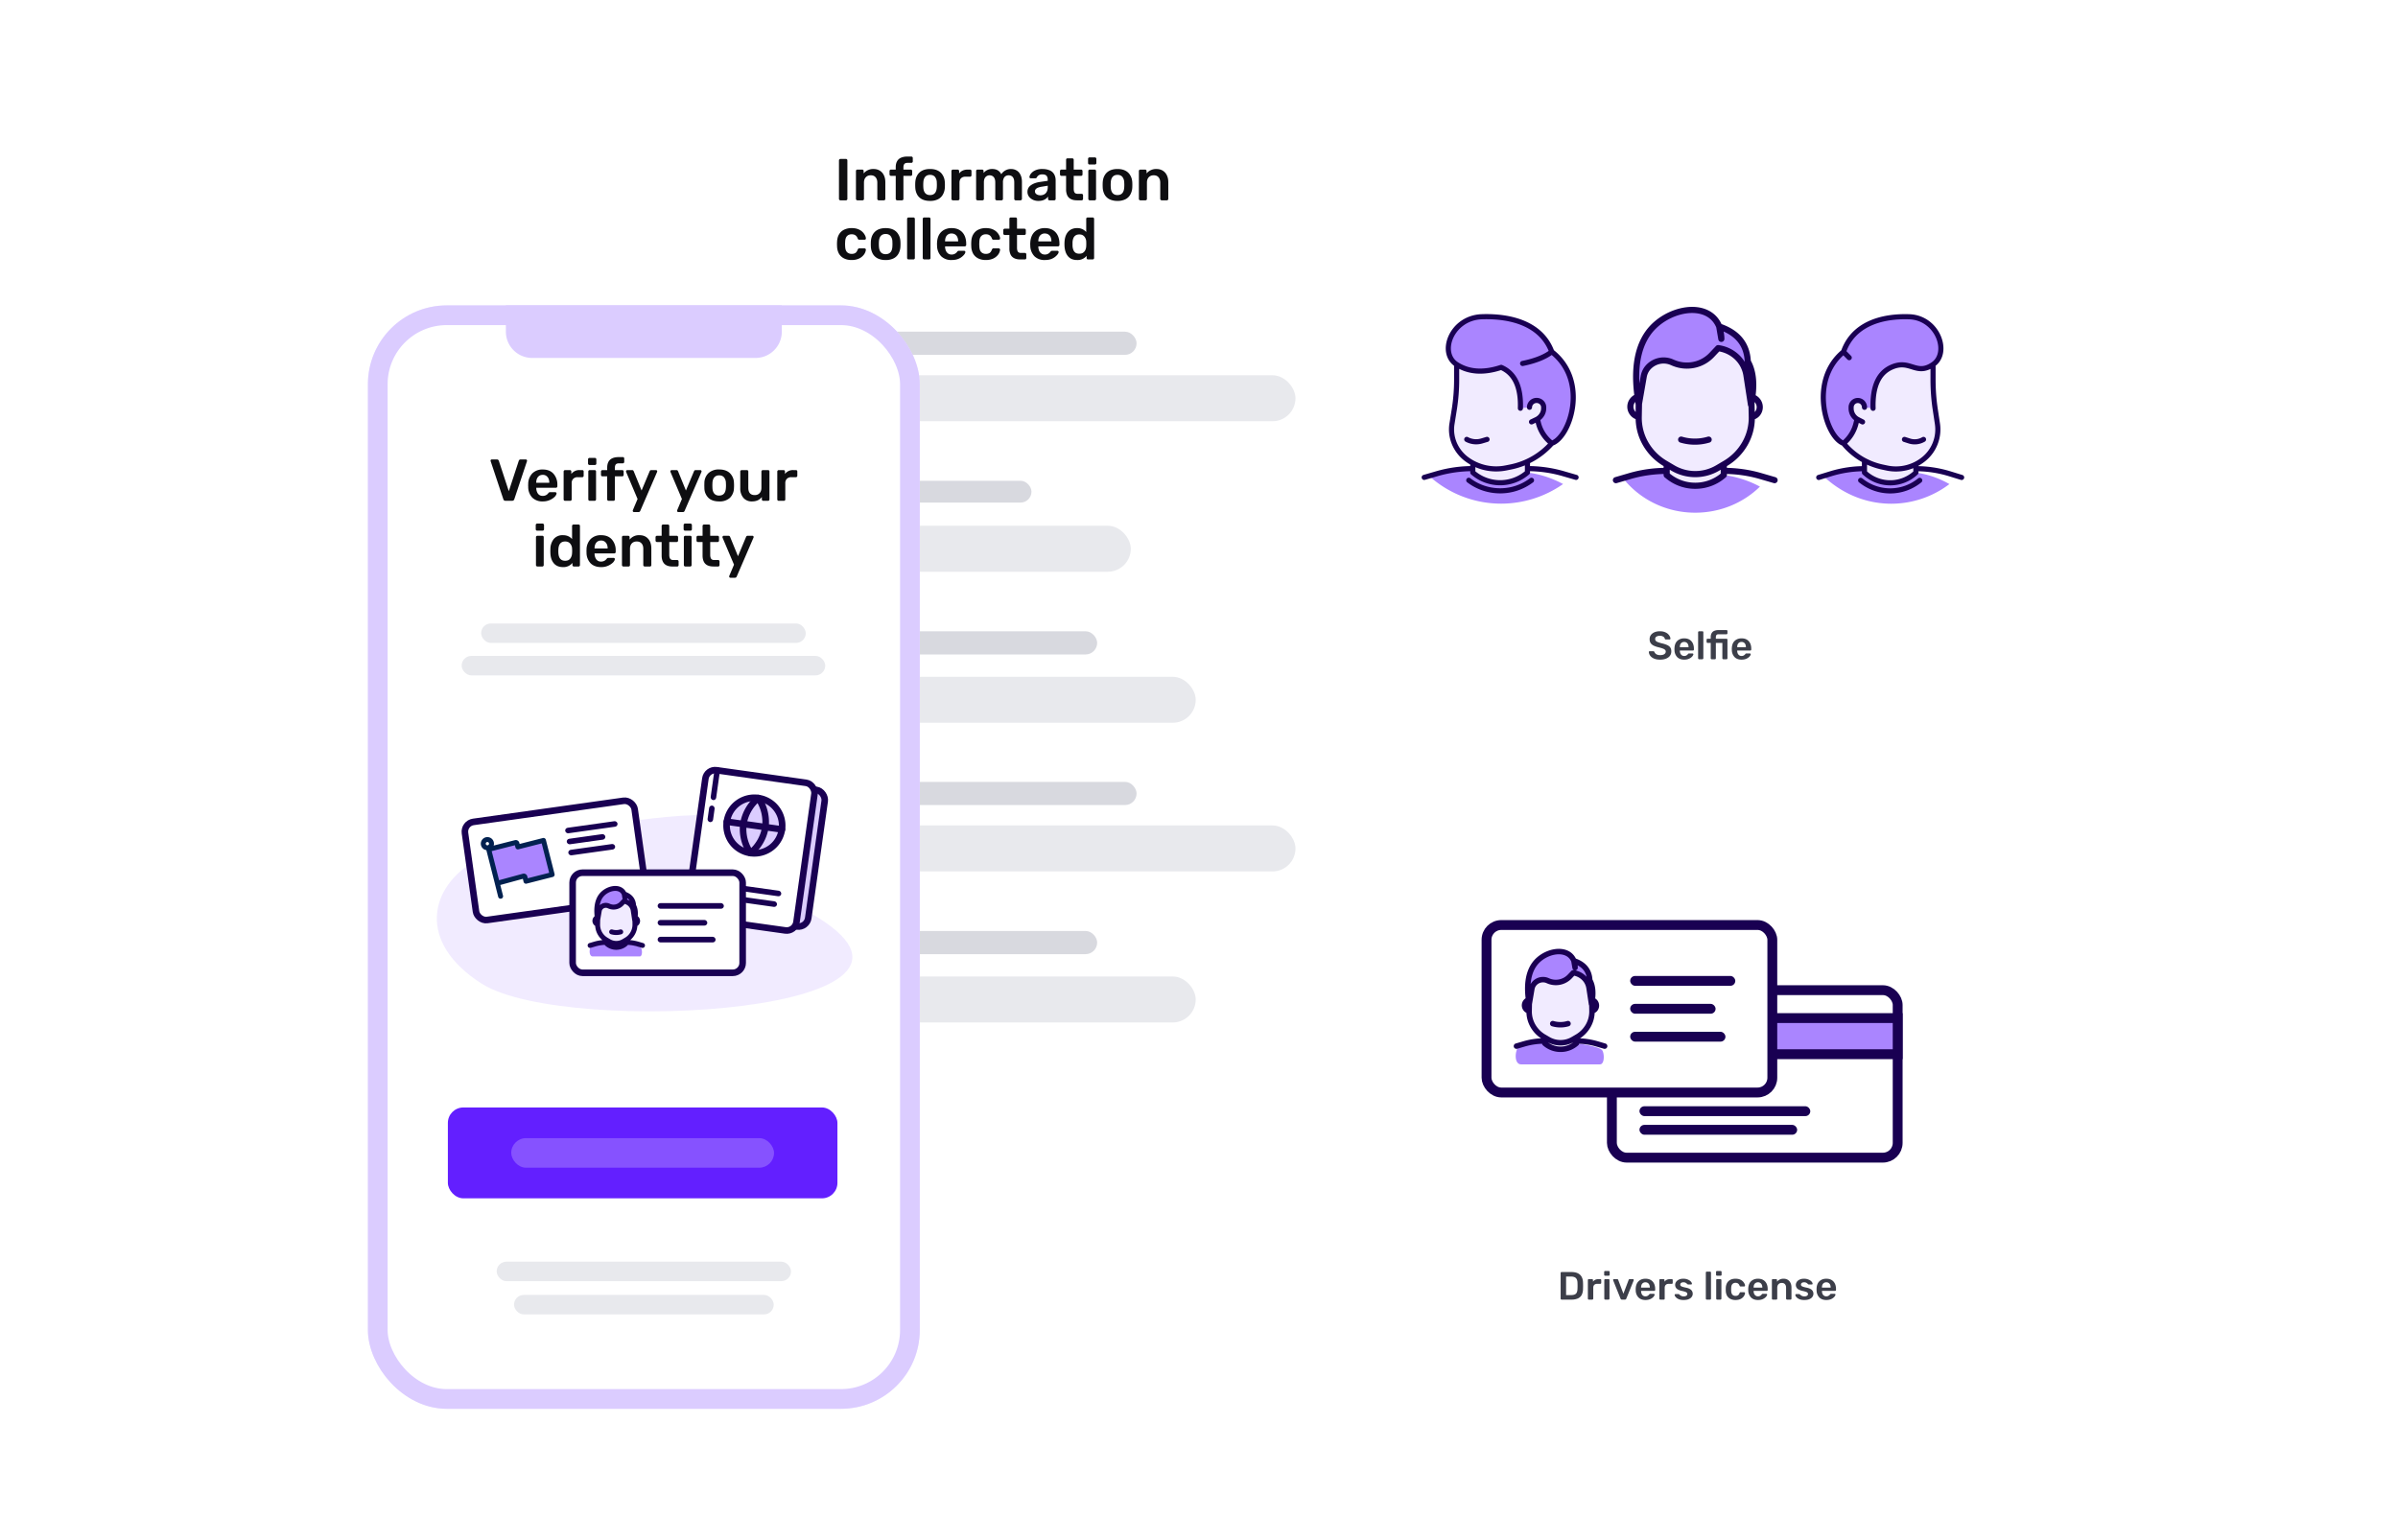 <svg xmlns="http://www.w3.org/2000/svg" width="1460" height="938" fill="none" viewBox="0 0 730 469">
  <rect width="243" height="306" x="238" y="29" fill="#fff" filter="url(#a)" rx="8"/>
  <path fill="#0E0E11" d="M255.84 61a.42.42 0 0 1-.31-.13.42.42 0 0 1-.13-.3V48.83c0-.12.05-.22.13-.3a.42.42 0 0 1 .3-.13h1.7c.13 0 .23.04.3.13.09.08.13.18.13.3v11.74c0 .12-.04.22-.13.3a.38.38 0 0 1-.3.13h-1.7Zm5.16 0a.42.42 0 0 1-.3-.13.42.42 0 0 1-.13-.3v-8.5a.42.42 0 0 1 .43-.43h1.48c.12 0 .22.04.3.13.09.08.13.18.13.3v.74a3.76 3.76 0 0 1 3-1.35c.73 0 1.37.17 1.91.5.54.33.95.79 1.24 1.39.3.6.45 1.32.45 2.16v5.06a.42.42 0 0 1-.43.43h-1.58a.42.42 0 0 1-.3-.13.42.42 0 0 1-.13-.3v-4.95c0-.7-.18-1.24-.53-1.64-.33-.4-.83-.6-1.47-.6-.63 0-1.13.2-1.5.6-.37.4-.56.94-.56 1.64v4.95a.42.42 0 0 1-.43.43H261Zm12.12 0a.42.42 0 0 1-.31-.13.42.42 0 0 1-.13-.3v-7.02h-1.45a.42.42 0 0 1-.31-.13.44.44 0 0 1-.13-.32v-1.03c0-.12.05-.22.13-.3a.42.42 0 0 1 .3-.13h1.46v-.74c0-.72.14-1.31.4-1.78a2.5 2.5 0 0 1 1.17-1.08 4.66 4.66 0 0 1 1.96-.36h1.23c.13 0 .23.04.3.13.09.08.13.18.13.3v1.03a.4.4 0 0 1-.13.32.38.38 0 0 1-.3.13h-1.16c-.48 0-.8.12-.99.36-.18.24-.27.59-.27 1.04v.65h2.24c.13 0 .23.04.3.13.09.08.13.18.13.3v1.03a.4.4 0 0 1-.13.32.38.38 0 0 1-.3.13h-2.24v7.02a.42.42 0 0 1-.43.43h-1.47Zm10 .18c-.95 0-1.76-.17-2.42-.5a3.56 3.56 0 0 1-1.5-1.43 5 5 0 0 1-.57-2.14 14.64 14.64 0 0 1 0-1.58c.05-.83.25-1.54.6-2.14.35-.62.86-1.09 1.5-1.43.66-.33 1.46-.5 2.4-.5s1.73.17 2.38.5c.66.34 1.16.81 1.5 1.43.37.6.57 1.31.62 2.14a14.64 14.64 0 0 1 0 1.58 4.85 4.85 0 0 1-.6 2.14 3.43 3.43 0 0 1-1.49 1.43 5.2 5.2 0 0 1-2.41.5Zm0-1.78c.64 0 1.14-.2 1.49-.6.34-.4.53-1 .57-1.78a10.99 10.99 0 0 0 0-1.4 2.8 2.8 0 0 0-.57-1.77c-.35-.4-.85-.6-1.48-.6-.64 0-1.13.2-1.48.6-.34.4-.54.99-.57 1.77a10.99 10.99 0 0 0 0 1.4c.03.78.23 1.38.57 1.78.35.4.84.6 1.48.6Zm6.95 1.6a.42.42 0 0 1-.3-.13.42.42 0 0 1-.13-.3v-8.48a.4.4 0 0 1 .13-.32.42.42 0 0 1 .3-.13h1.46c.12 0 .22.04.3.13.1.08.15.19.15.32v.74c.28-.39.63-.68 1.06-.88.45-.2.96-.31 1.53-.31h.74c.13 0 .24.04.3.13.1.08.13.18.13.3v1.3a.4.4 0 0 1-.12.3.38.38 0 0 1-.3.13h-1.41c-.58 0-1.03.16-1.35.49-.31.3-.47.75-.47 1.33v4.95c0 .12-.04.22-.13.3a.44.44 0 0 1-.32.13h-1.57Zm7.5 0a.42.42 0 0 1-.3-.13.42.42 0 0 1-.12-.3v-8.5a.42.42 0 0 1 .43-.43h1.4c.12 0 .22.04.3.13.1.08.14.18.14.3v.61a3.24 3.24 0 0 1 2.54-1.22c1.36-.02 2.31.51 2.85 1.6a3.47 3.47 0 0 1 2.93-1.6c.63 0 1.2.14 1.7.43.52.29.92.73 1.2 1.32.3.57.46 1.3.46 2.2v5.16c0 .12-.05.22-.13.3a.42.42 0 0 1-.3.13h-1.48a.42.42 0 0 1-.3-.13.42.42 0 0 1-.13-.3v-5.02c0-.54-.08-.97-.24-1.28a1.41 1.41 0 0 0-.63-.69 1.85 1.85 0 0 0-1.68 0 1.5 1.5 0 0 0-.64.69 2.7 2.7 0 0 0-.25 1.28v5.02c0 .12-.04.22-.13.3a.42.42 0 0 1-.3.13h-1.48a.42.42 0 0 1-.3-.13.42.42 0 0 1-.13-.3v-5.02c0-.54-.09-.97-.25-1.28a1.5 1.5 0 0 0-.65-.69 1.9 1.9 0 0 0-.85-.2 1.67 1.67 0 0 0-1.46.89c-.16.31-.25.74-.25 1.28v5.02a.42.42 0 0 1-.43.43h-1.51Zm18.54.18a3.9 3.9 0 0 1-1.7-.36c-.5-.25-.9-.58-1.2-.99a2.43 2.43 0 0 1-.43-1.4c0-.84.34-1.51 1.02-2 .69-.5 1.58-.84 2.69-1.01l2.46-.36v-.38c0-.5-.13-.9-.38-1.17-.25-.27-.68-.41-1.3-.41-.42 0-.78.09-1.06.27-.26.17-.46.4-.59.68a.46.46 0 0 1-.41.24h-1.42c-.14 0-.24-.04-.31-.11a.44.44 0 0 1-.1-.29 2 2 0 0 1 .24-.7c.16-.28.39-.54.69-.8.3-.26.71-.48 1.2-.66a5.2 5.2 0 0 1 1.79-.27c.75 0 1.39.1 1.9.29a2.83 2.83 0 0 1 1.94 1.84c.15.41.22.86.22 1.33v5.65a.42.42 0 0 1-.43.43h-1.46a.44.44 0 0 1-.32-.13.45.45 0 0 1-.1-.3v-.7a3.12 3.12 0 0 1-1.61 1.13c-.37.12-.82.18-1.33.18Zm.6-1.71c.43 0 .8-.09 1.14-.27.35-.18.62-.46.81-.83.2-.38.3-.86.3-1.44v-.38l-1.8.3c-.7.1-1.23.27-1.58.51-.34.24-.52.54-.52.89 0 .26.08.49.24.68.16.18.38.32.63.41.25.09.51.13.79.13Zm11.1 1.53c-.72 0-1.32-.13-1.81-.38-.5-.25-.86-.62-1.1-1.11a4.34 4.34 0 0 1-.36-1.88v-4.08h-1.42a.42.42 0 0 1-.31-.13.44.44 0 0 1-.13-.32v-1.03c0-.12.05-.22.13-.3a.42.42 0 0 1 .3-.13h1.43v-2.99c0-.12.03-.22.1-.3.09-.09.2-.13.33-.13h1.46c.12 0 .22.04.3.13.09.08.13.18.13.3v2.99h2.25c.12 0 .22.04.3.13.09.08.13.18.13.3v1.03c0 .13-.04.24-.12.32a.42.42 0 0 1-.31.13h-2.25v3.9c0 .5.08.88.25 1.16.18.27.49.41.92.41h1.24c.12 0 .22.04.3.13.1.08.13.18.13.3v1.12a.42.42 0 0 1-.43.43h-1.46Zm3.92 0a.42.42 0 0 1-.3-.13.42.42 0 0 1-.13-.3v-8.5c0-.12.04-.22.13-.3a.42.42 0 0 1 .3-.13h1.5c.13 0 .23.04.3.13.09.08.13.18.13.3v8.5c0 .12-.04.22-.13.3a.38.38 0 0 1-.3.13h-1.5Zm-.07-10.9a.42.42 0 0 1-.3-.13.42.42 0 0 1-.13-.31v-1.3c0-.12.04-.22.13-.3a.42.42 0 0 1 .3-.13h1.64a.4.4 0 0 1 .32.13c.09.08.13.18.13.3v1.3c0 .12-.04.22-.13.3a.44.44 0 0 1-.32.13h-1.64Zm8.53 11.08a5.4 5.4 0 0 1-2.43-.5 3.56 3.56 0 0 1-1.5-1.43 5 5 0 0 1-.57-2.14 14.64 14.64 0 0 1 0-1.58c.05-.83.24-1.54.6-2.14.35-.62.85-1.09 1.5-1.43.66-.33 1.46-.5 2.4-.5.93 0 1.73.17 2.37.5.66.34 1.17.81 1.51 1.43.37.6.57 1.31.62 2.14a14.64 14.64 0 0 1 0 1.58 4.85 4.85 0 0 1-.6 2.14 3.43 3.43 0 0 1-1.5 1.43 5.2 5.2 0 0 1-2.4.5Zm0-1.78c.63 0 1.13-.2 1.47-.6.35-.4.54-1 .58-1.78a10.99 10.99 0 0 0 0-1.4 2.8 2.8 0 0 0-.58-1.77c-.35-.4-.84-.6-1.47-.6-.64 0-1.13.2-1.48.6-.35.4-.54.99-.57 1.77a10.99 10.99 0 0 0 0 1.4c.03.78.22 1.38.57 1.78.35.4.84.6 1.48.6Zm6.94 1.6a.42.42 0 0 1-.3-.13.42.42 0 0 1-.13-.3v-8.5c0-.12.04-.22.13-.3a.42.42 0 0 1 .3-.13h1.48c.12 0 .22.04.3.13.09.08.13.18.13.3v.74a3.76 3.76 0 0 1 3-1.35c.74 0 1.37.17 1.91.5.54.33.96.79 1.25 1.39.3.6.45 1.32.45 2.16v5.06c0 .12-.05.22-.13.3a.42.42 0 0 1-.3.13h-1.59a.42.42 0 0 1-.3-.13.42.42 0 0 1-.13-.3v-4.95c0-.7-.18-1.24-.52-1.64-.34-.4-.83-.6-1.48-.6-.62 0-1.12.2-1.5.6-.37.4-.55.94-.55 1.64v4.95c0 .12-.04.22-.13.3a.42.42 0 0 1-.3.13h-1.59Zm-87.9 18.18c-.86 0-1.62-.16-2.28-.49a3.68 3.68 0 0 1-1.53-1.4 4.84 4.84 0 0 1-.6-2.25 10.99 10.99 0 0 1 0-1.44c.04-.88.24-1.62.6-2.23.37-.63.88-1.1 1.53-1.42a5.13 5.13 0 0 1 2.29-.49c.77 0 1.42.1 1.96.32a3.84 3.84 0 0 1 2.1 1.84c.19.35.28.67.3.95a.36.36 0 0 1-.13.33.45.45 0 0 1-.3.1h-1.6a.44.44 0 0 1-.28-.08 1.05 1.05 0 0 1-.18-.27 1.96 1.96 0 0 0-.72-1.01c-.29-.2-.66-.3-1.12-.3-.6 0-1.08.18-1.44.57-.34.37-.53.96-.55 1.78-.03.46-.03.88 0 1.26.02.83.2 1.43.55 1.8.36.37.84.56 1.44.56.47 0 .85-.1 1.14-.29.29-.2.52-.55.7-1.03.06-.12.12-.2.18-.27a.44.44 0 0 1 .29-.09h1.58c.12 0 .22.05.3.13.1.07.15.17.13.3a3.03 3.03 0 0 1-.67 1.57 3.97 3.97 0 0 1-2.04 1.33c-.47.15-1.02.22-1.64.22Zm10.38 0a5.4 5.4 0 0 1-2.43-.5 3.56 3.56 0 0 1-1.5-1.43 5 5 0 0 1-.57-2.14 14.64 14.64 0 0 1 0-1.58c.05-.83.25-1.54.6-2.14a3.7 3.7 0 0 1 1.5-1.43c.67-.33 1.47-.5 2.4-.5.94 0 1.73.17 2.38.5.66.34 1.16.81 1.5 1.43.37.6.57 1.31.62 2.14a14.64 14.64 0 0 1 0 1.58 4.85 4.85 0 0 1-.6 2.14 3.43 3.43 0 0 1-1.49 1.43 5.2 5.2 0 0 1-2.4.5Zm0-1.78c.64 0 1.13-.2 1.48-.6.35-.4.54-1 .57-1.78a10.99 10.99 0 0 0 0-1.4 2.8 2.8 0 0 0-.57-1.77c-.35-.4-.84-.6-1.48-.6-.63 0-1.13.2-1.48.6-.34.4-.53.99-.57 1.77a10.99 10.99 0 0 0 0 1.4c.04.78.23 1.38.57 1.78.35.4.85.6 1.48.6Zm6.96 1.6a.42.42 0 0 1-.3-.13.42.42 0 0 1-.13-.3V66.65c0-.12.04-.22.13-.3a.42.42 0 0 1 .3-.13h1.5c.12 0 .22.04.3.13.09.08.13.18.13.3v11.92c0 .12-.04.22-.13.3a.42.42 0 0 1-.3.13h-1.5Zm4.77 0a.42.42 0 0 1-.3-.13.42.42 0 0 1-.14-.3V66.65c0-.12.05-.22.13-.3a.42.42 0 0 1 .3-.13h1.5c.12 0 .22.04.3.13.1.08.13.18.13.3v11.92a.42.42 0 0 1-.43.43h-1.5Zm8.34.18a4.32 4.32 0 0 1-3.17-1.15 4.69 4.69 0 0 1-1.25-3.28 4.66 4.66 0 0 1 0-.9c.04-.91.25-1.69.6-2.34.38-.66.89-1.16 1.54-1.51a4.63 4.63 0 0 1 2.28-.54c.97 0 1.8.2 2.45.61.66.4 1.16.96 1.5 1.68.33.7.5 1.53.5 2.46v.38c0 .12-.04.22-.13.3a.44.44 0 0 1-.32.13h-5.98v.15c.01.42.1.8.24 1.17.15.34.38.63.66.84.3.22.66.33 1.06.33.34 0 .62-.05.85-.15a2.24 2.24 0 0 0 .87-.68c.1-.15.19-.23.25-.25a.7.7 0 0 1 .3-.06h1.55a.4.4 0 0 1 .29.11.3.3 0 0 1 .1.27c0 .2-.1.43-.3.7a4.4 4.4 0 0 1-2.1 1.48c-.52.17-1.12.25-1.79.25Zm-1.98-5.67h3.98v-.05c0-.47-.08-.88-.23-1.23a1.8 1.8 0 0 0-.69-.83c-.3-.2-.66-.3-1.08-.3a1.8 1.8 0 0 0-1.76 1.13 3.1 3.1 0 0 0-.22 1.23v.05Zm12.39 5.67c-.86 0-1.63-.16-2.29-.49a3.68 3.68 0 0 1-1.53-1.4 4.84 4.84 0 0 1-.59-2.25 10.99 10.99 0 0 1 0-1.44c.04-.88.23-1.62.6-2.23.37-.63.88-1.1 1.52-1.42a5.13 5.13 0 0 1 2.29-.49c.77 0 1.42.1 1.96.32a3.84 3.84 0 0 1 2.1 1.84c.19.35.28.67.3.95a.36.36 0 0 1-.13.33.45.45 0 0 1-.3.1h-1.59a.44.44 0 0 1-.29-.08 1.05 1.05 0 0 1-.18-.27 1.96 1.96 0 0 0-.72-1.01c-.29-.2-.66-.3-1.11-.3-.6 0-1.08.18-1.44.57-.35.37-.54.96-.56 1.78-.03.46-.03.88 0 1.26.02.83.2 1.43.56 1.8.36.37.84.56 1.44.56.46 0 .84-.1 1.13-.29.29-.2.52-.55.7-1.03.06-.12.12-.2.18-.27a.44.44 0 0 1 .29-.09h1.58c.12 0 .23.05.31.13.1.07.14.17.13.3a3.03 3.03 0 0 1-.67 1.57 3.97 3.97 0 0 1-2.05 1.33c-.47.15-1.02.22-1.64.22Zm10.46-.18c-.72 0-1.32-.13-1.81-.38-.5-.25-.86-.62-1.1-1.11a4.34 4.34 0 0 1-.36-1.88v-4.08h-1.42a.42.42 0 0 1-.31-.13.44.44 0 0 1-.13-.32v-1.03c0-.12.04-.22.13-.3a.42.42 0 0 1 .3-.13h1.43v-2.99c0-.12.03-.22.1-.3.09-.09.2-.13.33-.13h1.46c.12 0 .22.04.3.13.09.08.13.18.13.3v2.99h2.25c.12 0 .22.04.3.13.09.08.13.18.13.3v1.03a.4.4 0 0 1-.13.32.42.42 0 0 1-.3.13h-2.25v3.9c0 .5.08.88.25 1.16.18.27.49.41.92.41H312c.12 0 .22.04.3.13.1.08.13.18.13.3v1.12a.42.42 0 0 1-.43.43h-1.46Zm7.52.18a4.32 4.32 0 0 1-3.17-1.15 4.69 4.69 0 0 1-1.26-3.28 4.66 4.66 0 0 1 0-.9c.05-.91.26-1.69.62-2.34.37-.66.88-1.16 1.53-1.51a4.63 4.63 0 0 1 2.28-.54c.97 0 1.79.2 2.45.61.66.4 1.16.96 1.5 1.68.33.7.5 1.53.5 2.46v.38c0 .12-.04.22-.13.3a.44.44 0 0 1-.32.13h-5.98v.15c.01.42.1.8.24 1.17.15.34.37.63.66.84.3.22.66.33 1.06.33.34 0 .62-.05.85-.15a2.24 2.24 0 0 0 .86-.68c.11-.15.2-.23.26-.25a.7.7 0 0 1 .3-.06h1.55a.4.4 0 0 1 .29.11.3.3 0 0 1 .1.27c0 .2-.1.43-.3.7a4.4 4.4 0 0 1-2.1 1.48c-.52.17-1.12.25-1.79.25Zm-1.98-5.67h3.98v-.05c0-.47-.08-.88-.23-1.23a1.8 1.8 0 0 0-.69-.83c-.3-.2-.66-.3-1.08-.3a1.8 1.8 0 0 0-1.76 1.13 3.1 3.1 0 0 0-.22 1.23v.05Zm11.81 5.67a4.2 4.2 0 0 1-1.65-.3 3.22 3.22 0 0 1-1.17-.9 4.16 4.16 0 0 1-.72-1.36 6.5 6.5 0 0 1-.3-1.72 10.5 10.5 0 0 1 0-1.17c.03-.6.12-1.16.28-1.68.17-.51.4-.96.72-1.35.32-.4.72-.7 1.19-.92a4 4 0 0 1 1.65-.32 3.56 3.56 0 0 1 2.77 1.19v-4c0-.12.04-.22.11-.3.09-.09.2-.13.33-.13h1.53c.12 0 .22.04.3.13.09.08.13.18.13.3v11.92c0 .12-.04.22-.13.3a.42.42 0 0 1-.3.13h-1.43a.44.44 0 0 1-.32-.13.45.45 0 0 1-.1-.3v-.67a3.52 3.52 0 0 1-2.89 1.28Zm.67-1.93c.5 0 .9-.11 1.2-.34.3-.23.53-.51.67-.86.14-.36.22-.73.23-1.1a12.35 12.35 0 0 0 0-1.39c0-.36-.1-.7-.25-1.02a2.09 2.09 0 0 0-.68-.83c-.3-.22-.7-.32-1.17-.32-.5 0-.9.11-1.2.34-.3.21-.5.5-.64.86a4.1 4.1 0 0 0-.23 1.19v1.08c.02.43.1.83.23 1.19s.34.65.63.88c.3.22.7.32 1.2.32Z"/>
  <rect width="140" height="14" x="254.37" y="114.27" fill="#E8E9ED" rx="7"/>
  <rect width="92" height="7.06" x="254" y="101" fill="#D8D9DF" rx="3.53"/>
  <rect width="90" height="14" x="254.24" y="160.1" fill="#E8E9ED" rx="7"/>
  <rect width="60" height="6.64" x="254" y="146.4" fill="#D8D9DF" rx="3.32"/>
  <rect width="110" height="14" x="254" y="206.09" fill="#E8E9ED" rx="7"/>
  <rect width="80" height="7.06" x="254" y="192.23" fill="#D8D9DF" rx="3.53"/>
  <rect width="140" height="14" x="254.37" y="251.36" fill="#E8E9ED" rx="7"/>
  <rect width="92" height="7.06" x="254" y="238.09" fill="#D8D9DF" rx="3.53"/>
  <rect width="110" height="14" x="254" y="297.35" fill="#E8E9ED" rx="7"/>
  <rect width="80" height="7.06" x="254" y="283.49" fill="#D8D9DF" rx="3.53"/>
  <rect width="168" height="336" x="112" y="93" fill="#F1EBFF" filter="url(#b)" rx="24"/>
  <rect width="162" height="330" x="115" y="96" fill="#fff" stroke="#DBCCFF" stroke-width="6" rx="21"/>
  <rect width="79.06" height="5.93" x="156.48" y="394.32" fill="#E8E9ED" rx="2.96"/>
  <rect width="89.6" height="5.93" x="151.2" y="384.2" fill="#E8E9ED" rx="2.96"/>
  <path fill="#DBCCFF" d="M154 93h84v8a8 8 0 0 1-8 8h-68a8 8 0 0 1-8-8v-8Z"/>
  <path fill="#F1EBFF" d="M146.75 299.6c25.74 16.28 152.61 8.66 100.14-21.45-6.01-3.45-7.2-10.95-6.38-17.58 3.12-24.95-82.5-5.8-95.32 1.25-14.43 7.94-18.6 25.04 1.56 37.79Z"/>
  <rect width="30.16" height="42" x="221.61" y="236.75" fill="#DBCCFF" stroke="#190052" stroke-width="2" rx="3" transform="rotate(8 221.61 236.75)"/>
  <rect width="33.54" height="45.39" x="215.15" y="234.13" fill="#fff" stroke="#190052" stroke-width="2" rx="3" transform="rotate(8 215.15 234.13)"/>
  <rect width="22" height="1.69" x="216.16" y="268.3" fill="#190052" rx=".85" transform="rotate(8 216.16 268.3)"/>
  <rect width="1.69" height="10.15" x="217.64" y="233.47" fill="#190052" rx=".85" transform="rotate(8 217.64 233.47)"/>
  <rect width="1.69" height="5.08" x="215.99" y="245.2" fill="#190052" rx=".85" transform="rotate(8 216 245.2)"/>
  <rect width="19.46" height="1.69" x="217.38" y="271.89" fill="#190052" rx=".85" transform="rotate(8 217.38 271.89)"/>
  <circle cx="229.65" cy="251.4" r="9.31" fill="#DBCCFF" transform="rotate(8 229.65 251.4)"/>
  <path stroke="#190052" stroke-linecap="round" stroke-linejoin="round" stroke-width="2" d="m221.27 250.22 16.76 2.35m-7.2-9.56a12.95 12.95 0 0 1 2.17 8.86c-.5 3.1-2.1 5.9-4.53 7.9a12.94 12.94 0 0 1-2.17-8.85c.5-3.1 2.11-5.9 4.53-7.9v0Z"/>
  <path stroke="#190052" stroke-linecap="round" stroke-linejoin="round" stroke-width="2" d="M228.47 259.77a8.46 8.46 0 1 0 2.36-16.76 8.46 8.46 0 0 0-2.36 16.76Z"/>
  <rect width="52.16" height="30.16" x="141.13" y="250.7" fill="#fff" stroke="#190052" stroke-width="2" rx="3" transform="rotate(-8 141.13 250.7)"/>
  <rect width="16.08" height="1.69" x="171.95" y="252.19" fill="#190052" rx=".85" transform="rotate(-8 171.95 252.2)"/>
  <rect width="11.85" height="1.69" x="172.42" y="255.54" fill="#190052" rx=".85" transform="rotate(-8 172.42 255.54)"/>
  <rect width="14.39" height="1.69" x="172.89" y="258.9" fill="#190052" rx=".85" transform="rotate(-8 172.9 258.9)"/>
  <path fill="#AA85FF" d="m165.43 255.86 2.56 10.04-8.15 2.07-.36-1.44-8.08 2.06-2.55-10.04 8.39-2.14.36 1.44 7.83-2Z"/>
  <path stroke="#022150" stroke-linecap="round" stroke-linejoin="round" stroke-width="1.5" d="m152.4 272.92-3.63-14.28 8.16-2.07a.36.36 0 0 1 .44.26l.28 1.07 7.8-1.98 2.64 10.4-7.97 2.03-.32-1.3a.36.36 0 0 0-.45-.26l-7.96 2.17 1 3.96Zm-3.72-14.8a1.27 1.27 0 0 0 .93-1.03 1.25 1.25 0 1 0-.93 1.03v0Z"/>
  <rect width="51.76" height="30.48" x="174.32" y="265.75" fill="#fff" stroke="#190052" stroke-width="2" rx="3"/>
  <rect width="20.16" height="1.71" x="200.2" y="275.01" fill="#190052" rx=".85"/>
  <rect width="15.12" height="1.71" x="200.2" y="280.14" fill="#190052" rx=".85"/>
  <rect width="17.64" height="1.71" x="200.2" y="285.27" fill="#190052" rx=".85"/>
  <path fill="#F1EBFF" d="m189.26 275.14.66-.7h.05a3.3 3.3 0 0 1 2.79 2.76l.45 3 .05-.27c.33-1.74.2-3.12-.37-4.13-.08-1.76-1.03-2.95-2.87-3.57-1.12-2.76-5.37-1.86-7.14.65-1.18 1.67-1.5 4.11-.94 7.32l.02-.07.47-2.8a1.95 1.95 0 0 1 1.04-1.4 2.06 2.06 0 0 1 1.78-.07l.16.07a3.43 3.43 0 0 0 3.85-.8Zm.76-2.91c.14.49.22.9.22 1.26l-.22-1.26Zm-8.09 9.22a1.06 1.06 0 0 1-.6-1.7c.15-.19.36-.32.6-.38h.01v2.08Z"/>
  <path fill="#F1EBFF" d="m181.96 280.13-.03 1.32a5.36 5.36 0 0 0 2.67 4.76l.14.08.62.37a4.39 4.39 0 0 0 4.5 0l.62-.37.14-.08a5.36 5.36 0 0 0 2.67-4.75l-.03-1.53-.05.27-.45-3a3.25 3.25 0 0 0-.93-1.82 3.4 3.4 0 0 0-1.86-.94h-.05l-.66.7a3.38 3.38 0 0 1-3.85.79l-.16-.07a2.06 2.06 0 0 0-2.47.65c-.18.25-.3.53-.35.82l-.47 2.8Z"/>
  <path fill="#F1EBFF" d="M184.74 286.44v.94l.1.09a4.28 4.28 0 0 0 5.64-.1v-1.08l-.62.37a4.39 4.39 0 0 1-4.5 0l-.62-.37v.15Z"/>
  <path fill="#AA85FF" d="m194.23 287.5.65.2.06-.09-.17-.08c-1.14-.51-3.03-.57-4.29-.57 1.27 0 2.53.18 3.75.54Zm-13.95.11c-1.07 1.08-1.07 3.64.18 3.64h14.28c.84 0 .82-1.94.42-2.56-.39-.62-3.4-1.14-4.68-1.31a4.27 4.27 0 0 1-5.64.08l-.1-.08v-.42c-1.26 0-3.14.06-4.29.57l-.17.08Zm7.22-11.43c.7-.14 1.32-.5 1.8-1l.65-.7h.06a3.36 3.36 0 0 1 2.78 2.76l.46 3c.37-1.95.26-3.46-.34-4.53-.07-1.76-.99-2.9-2.73-3.42-1.12-2.75-5.5-1.88-7.27.63-1.18 1.67-1.5 4.12-.93 7.32l.49-2.86a1.96 1.96 0 0 1 1.03-1.41 2.06 2.06 0 0 1 1.78-.07l.16.07a3.4 3.4 0 0 0 2.06.21Z"/>
  <path stroke="#190052" stroke-linecap="round" stroke-linejoin="round" stroke-width="1.5" d="M184.74 286.44v.94l.1.09a4.28 4.28 0 0 0 5.64-.1v-1.04m-5.74.63c-1.27 0-2.53.18-3.74.54l-1.36.4m10.84-.94c1.27 0 2.53.18 3.75.54l1.36.4m-2.3-6.45a.96.96 0 0 0 .57-.33 1.06 1.06 0 0 0-.6-1.71h-.01m.04 2.04a5.36 5.36 0 0 1-2.67 4.76l-.76.45a4.39 4.39 0 0 1-4.5 0l-.76-.45a5.36 5.36 0 0 1-2.67-4.75m11.36 0-.04-2.47m-11.27 0-.05 2.46m0 0 .01-2.09h-.01c-.24.07-.45.2-.6.39a1.06 1.06 0 0 0 .6 1.7Zm8.1-9.22c1.83.62 2.78 1.81 2.86 3.57.6 1.07.7 2.53.32 4.4l-.45-3a3.25 3.25 0 0 0-.93-1.82 3.4 3.4 0 0 0-1.86-.94h-.05l-.66.7a3.38 3.38 0 0 1-3.85.79l-.16-.07a2.06 2.06 0 0 0-2.47.65c-.18.25-.3.53-.35.82l-.49 2.87c-.55-3.2-.24-5.65.94-7.32 1.77-2.5 6.03-3.41 7.14-.65Zm0 0c.13.49.2.9.2 1.26l-.2-1.26Zm-3.83 11.54c.9.27 1.86.27 2.76 0"/>
  <rect width="98.82" height="5.93" x="146.47" y="189.85" fill="#E8E9ED" rx="2.96"/>
  <rect width="110.68" height="5.93" x="140.54" y="199.73" fill="#E8E9ED" rx="2.96"/>
  <path fill="#0E0E11" d="M153.9 152.5c-.35 0-.58-.16-.68-.5l-3.85-11.55-.04-.17a.37.37 0 0 1 .38-.37h1.58c.16 0 .28.04.36.12.1.07.16.16.2.27l3.04 9.27 3.04-9.27c.03-.1.09-.18.18-.27.1-.08.22-.12.38-.12h1.58c.1 0 .19.03.26.1.08.08.12.17.12.27l-.03.17-3.85 11.55c-.11.34-.34.5-.69.5h-1.98Zm11.32.19a4.36 4.36 0 0 1-3.18-1.16 4.67 4.67 0 0 1-1.24-3.27l-.02-.45.02-.45a4.66 4.66 0 0 1 1.26-3.22 4.32 4.32 0 0 1 3.16-1.17c1.42 0 2.51.43 3.28 1.3a4.96 4.96 0 0 1 1.17 3.45v.38c0 .12-.04.22-.13.3a.44.44 0 0 1-.32.13h-5.97v.14c.02.66.2 1.22.53 1.68.35.44.83.66 1.43.66.7 0 1.28-.27 1.7-.83.12-.13.2-.21.26-.25a.7.7 0 0 1 .3-.05h1.55c.11 0 .2.03.27.1.09.07.13.14.13.24 0 .29-.17.63-.52 1.03a5.18 5.18 0 0 1-3.68 1.44Zm2-5.67v-.06c0-.7-.18-1.28-.54-1.7a1.77 1.77 0 0 0-1.46-.66c-.62 0-1.1.22-1.45.65-.35.43-.53 1-.53 1.71v.06h3.98Zm4.8 5.49a.42.42 0 0 1-.31-.13.42.42 0 0 1-.13-.3v-8.48a.4.4 0 0 1 .13-.31.4.4 0 0 1 .3-.14h1.46c.13 0 .24.04.33.12.08.09.12.2.12.33v.73a2.98 2.98 0 0 1 2.59-1.18h.74c.13 0 .24.04.3.12.1.07.13.18.13.3v1.3c0 .12-.04.23-.12.31a.38.38 0 0 1-.3.13h-1.41a1.8 1.8 0 0 0-1.33.48 1.8 1.8 0 0 0-.49 1.33v4.95a.4.4 0 0 1-.13.31.44.44 0 0 1-.32.13h-1.57Zm7.43-10.91a.42.42 0 0 1-.3-.13.42.42 0 0 1-.14-.3v-1.3c0-.12.05-.22.13-.3a.42.42 0 0 1 .3-.13h1.65a.4.4 0 0 1 .3.12c.1.09.15.19.15.31v1.3a.44.44 0 0 1-.45.43h-1.64Zm.07 10.9a.42.42 0 0 1-.3-.12.42.42 0 0 1-.13-.3v-8.5a.42.42 0 0 1 .43-.43h1.5c.13 0 .23.04.3.12a.4.4 0 0 1 .13.3v8.5c0 .12-.05.23-.13.31a.38.38 0 0 1-.3.13h-1.5Zm5.75 0a.42.42 0 0 1-.3-.12.42.42 0 0 1-.13-.3v-7.03h-1.46a.42.42 0 0 1-.3-.12.48.48 0 0 1-.13-.33v-1.02c0-.12.04-.22.13-.3a.42.42 0 0 1 .3-.13h1.46v-.74c0-2.15 1.18-3.22 3.53-3.22h1.22c.14 0 .24.04.31.12a.4.4 0 0 1 .13.3v1.03c0 .14-.05.24-.13.33a.42.42 0 0 1-.3.12h-1.16c-.47 0-.8.12-.99.35-.18.22-.27.58-.27 1.06v.65h2.23c.14 0 .24.04.31.12a.4.4 0 0 1 .13.3v1.03c0 .14-.05.24-.13.33a.42.42 0 0 1-.3.12h-2.24v7.02c0 .12-.04.23-.12.31a.42.42 0 0 1-.31.13h-1.48Zm7.7 3.43a.35.35 0 0 1-.24-.11.35.35 0 0 1-.11-.25c0-.11.02-.2.07-.3l1.4-3.32-3.45-8.16a.68.68 0 0 1-.07-.25c0-.1.05-.2.12-.27a.34.34 0 0 1 .27-.12h1.46c.23 0 .4.11.49.34l2.4 5.88 2.46-5.88c.1-.23.25-.34.48-.34h1.44c.1 0 .18.03.25.1.09.08.13.16.13.26 0 .08-.02.18-.07.28l-5.1 11.8c-.1.22-.27.34-.5.34h-1.42Zm13.5 0a.35.35 0 0 1-.24-.11.35.35 0 0 1-.11-.25c0-.11.02-.2.07-.3l1.4-3.32-3.45-8.16a.68.68 0 0 1-.07-.25c0-.1.05-.2.12-.27a.34.34 0 0 1 .27-.12h1.46c.23 0 .4.11.49.34l2.4 5.88 2.46-5.88c.1-.23.25-.34.48-.34h1.44c.1 0 .18.03.25.1.09.08.13.16.13.26 0 .08-.02.18-.07.28l-5.1 11.8c-.1.22-.27.34-.5.34h-1.42Zm12.46-3.24c-1.4 0-2.5-.36-3.26-1.08a4.23 4.23 0 0 1-1.24-3l-.02-.78.02-.8a4.17 4.17 0 0 1 1.26-2.97 4.55 4.55 0 0 1 3.24-1.1c1.38 0 2.46.37 3.24 1.1a4.2 4.2 0 0 1 1.26 2.97 11.37 11.37 0 0 1 0 1.59 4.23 4.23 0 0 1-1.24 2.99 4.58 4.58 0 0 1-3.26 1.08Zm0-1.79c.63 0 1.13-.2 1.47-.59.35-.4.54-1 .58-1.78a8.67 8.67 0 0 0 0-1.4 2.8 2.8 0 0 0-.57-1.77c-.35-.4-.84-.61-1.48-.61s-1.13.2-1.48.61c-.34.4-.54.98-.57 1.76l-.02.7.02.7c.03.79.22 1.38.57 1.79.35.4.84.6 1.48.6Zm9.98 1.79a3.3 3.3 0 0 1-2.6-1.08 4.37 4.37 0 0 1-.96-2.97v-5.06c0-.12.04-.22.13-.3a.42.42 0 0 1 .3-.13h1.59c.13 0 .23.04.3.12.09.07.13.18.13.3v4.96c0 1.49.65 2.23 1.96 2.23.63 0 1.12-.2 1.48-.6.37-.39.55-.94.55-1.63v-4.95c0-.12.05-.22.13-.3a.42.42 0 0 1 .3-.13h1.6a.4.4 0 0 1 .3.12.4.4 0 0 1 .12.3v8.5c0 .12-.04.23-.12.31a.38.38 0 0 1-.3.13h-1.47a.42.42 0 0 1-.3-.13.42.42 0 0 1-.13-.3v-.74c-.67.9-1.67 1.35-3 1.35Zm8.14-.18a.42.42 0 0 1-.3-.13.42.42 0 0 1-.13-.3v-8.48a.4.4 0 0 1 .13-.31.4.4 0 0 1 .3-.14h1.46c.13 0 .24.04.33.12.08.09.12.2.12.33v.73a2.98 2.98 0 0 1 2.59-1.18h.74c.13 0 .24.04.3.12.1.07.13.18.13.3v1.3c0 .12-.04.23-.12.31a.38.38 0 0 1-.3.13h-1.41a1.8 1.8 0 0 0-1.33.48 1.8 1.8 0 0 0-.5 1.33v4.95c0 .12-.03.23-.12.31a.44.44 0 0 1-.32.13h-1.57Zm-73.53 9.09a.42.42 0 0 1-.3-.13.42.42 0 0 1-.13-.3v-1.3c0-.12.04-.22.13-.3a.42.42 0 0 1 .3-.13h1.64a.4.4 0 0 1 .3.12c.1.09.15.19.15.31v1.3c0 .12-.04.22-.13.3a.44.44 0 0 1-.32.13h-1.64Zm.07 10.9a.42.42 0 0 1-.3-.12.42.42 0 0 1-.13-.3v-8.5c0-.12.04-.22.13-.3a.42.42 0 0 1 .3-.13h1.5c.13 0 .23.04.3.12.09.07.13.18.13.3v8.5a.4.4 0 0 1-.13.31.38.38 0 0 1-.3.13h-1.5Zm7.8.19c-1.22 0-2.15-.4-2.8-1.17-.65-.78-1-1.82-1.04-3.12l-.02-.6.02-.57a4.94 4.94 0 0 1 1.02-3.08 3.46 3.46 0 0 1 2.81-1.18c1.17 0 2.09.4 2.77 1.18v-4a.4.4 0 0 1 .13-.3.42.42 0 0 1 .3-.12h1.54c.13 0 .23.04.3.12.09.07.13.18.13.3v11.92a.4.4 0 0 1-.13.31.38.38 0 0 1-.3.13h-1.43a.42.42 0 0 1-.3-.13.42.42 0 0 1-.13-.3v-.67a3.48 3.48 0 0 1-2.88 1.28Zm.66-1.93c.7 0 1.21-.22 1.55-.67.33-.44.52-.99.55-1.63a9.54 9.54 0 0 0 0-1.39 2.43 2.43 0 0 0-.57-1.53c-.35-.43-.86-.65-1.53-.65-1.3 0-1.99.8-2.07 2.4l-.02.54.02.54c.08 1.6.77 2.39 2.07 2.39Zm10.93 1.93c-1.33 0-2.4-.39-3.19-1.16a4.67 4.67 0 0 1-1.24-3.27l-.02-.45.02-.45a4.66 4.66 0 0 1 1.26-3.22 4.32 4.32 0 0 1 3.17-1.17c1.42 0 2.5.43 3.28 1.3a4.96 4.96 0 0 1 1.17 3.45v.38a.44.44 0 0 1-.45.43H181v.14c.02.66.2 1.22.54 1.68.35.44.82.66 1.42.66.7 0 1.28-.27 1.71-.83.1-.13.2-.21.25-.25a.7.7 0 0 1 .3-.05h1.56c.1 0 .2.03.27.1.08.07.12.14.12.24 0 .29-.17.63-.52 1.03a5.1 5.1 0 0 1-3.67 1.44Zm2-5.67v-.06c0-.7-.18-1.28-.54-1.7a1.77 1.77 0 0 0-1.46-.66c-.63 0-1.11.22-1.46.65-.35.43-.52 1-.52 1.71v.06h3.98Zm4.79 5.49a.42.42 0 0 1-.3-.13.42.42 0 0 1-.13-.3v-8.5a.42.42 0 0 1 .43-.43h1.47a.42.42 0 0 1 .43.43v.74a3.6 3.6 0 0 1 3.01-1.35c1.1 0 1.98.36 2.63 1.1.65.71.97 1.7.97 2.95v5.05c0 .12-.04.23-.12.31a.38.38 0 0 1-.31.13h-1.59a.42.42 0 0 1-.3-.13.42.42 0 0 1-.13-.3v-4.96c0-.7-.17-1.25-.52-1.63-.34-.4-.83-.6-1.47-.6s-1.15.2-1.52.6c-.36.4-.54.94-.54 1.63v4.95c0 .12-.04.23-.12.31a.38.38 0 0 1-.3.13h-1.6Zm14.92 0c-1.09 0-1.91-.29-2.46-.85-.54-.58-.81-1.42-.81-2.52v-4.09h-1.43a.42.42 0 0 1-.3-.12.48.48 0 0 1-.13-.33v-1.02c0-.12.04-.22.13-.3a.42.42 0 0 1 .3-.13h1.43v-3a.4.4 0 0 1 .12-.3.42.42 0 0 1 .3-.12h1.47c.13 0 .23.04.3.12.09.07.13.18.13.3v3h2.25c.13 0 .23.04.3.12.09.07.13.18.13.3v1.03c0 .14-.04.24-.13.33a.42.42 0 0 1-.3.12h-2.25v3.91c0 .52.09.9.27 1.17.18.26.48.4.9.4h1.24a.42.42 0 0 1 .43.43v1.11c0 .12-.04.23-.12.31a.38.38 0 0 1-.31.13h-1.46Zm3.85-10.91a.42.42 0 0 1-.3-.13.42.42 0 0 1-.13-.3v-1.3a.42.42 0 0 1 .43-.43h1.64a.4.4 0 0 1 .3.12c.1.09.15.19.15.31v1.3c0 .12-.04.22-.13.3a.44.44 0 0 1-.32.13h-1.64Zm.07 10.9a.42.42 0 0 1-.3-.12.42.42 0 0 1-.13-.3v-8.5c0-.12.04-.22.13-.3a.42.42 0 0 1 .3-.13h1.5c.13 0 .23.04.3.12.09.07.13.18.13.3v8.5a.4.4 0 0 1-.13.31.38.38 0 0 1-.3.13h-1.5Zm8.54 0c-1.09 0-1.9-.28-2.46-.84-.54-.58-.81-1.42-.81-2.52v-4.09h-1.42a.42.42 0 0 1-.3-.12.48.48 0 0 1-.13-.33v-1.02a.42.42 0 0 1 .43-.43h1.42v-3c0-.12.04-.23.13-.3a.42.42 0 0 1 .3-.12h1.46c.13 0 .23.04.3.12.09.07.13.18.13.3v3h2.25c.13 0 .24.04.3.12.1.07.13.18.13.3v1.03c0 .14-.04.24-.12.33a.42.42 0 0 1-.3.12h-2.26v3.91c0 .52.1.9.27 1.17.18.26.48.4.9.4h1.24a.42.42 0 0 1 .43.43v1.11c0 .12-.04.23-.12.31a.38.38 0 0 1-.3.13h-1.47Zm5.18 3.43a.35.35 0 0 1-.25-.11.35.35 0 0 1-.1-.25c0-.11.02-.2.07-.3l1.4-3.32-3.46-8.16a.68.68 0 0 1-.07-.25c.01-.1.06-.2.13-.27a.34.34 0 0 1 .27-.12h1.46c.22 0 .39.11.48.34l2.4 5.88 2.46-5.88c.1-.23.26-.34.49-.34h1.44c.1 0 .18.03.25.1.08.08.13.16.13.26 0 .08-.03.18-.08.28l-5.09 11.8a.54.54 0 0 1-.5.34h-1.43Z"/>
  <rect width="118.59" height="27.67" x="136.34" y="337.24" fill="#631FFF" rx="4.71"/>
  <rect width="80" height="9" x="155.63" y="346.58" fill="#8652FF" rx="4.5"/>
  <rect width="200" height="173" x="417" y="45" fill="#fff" filter="url(#b)" rx="8"/>
  <rect width="200" height="173" x="417" y="45" fill="#fff" rx="8"/>
  <path fill="#3C3E49" d="M505.37 200.87c-.74 0-1.37-.11-1.87-.33-.5-.22-.88-.51-1.14-.86a2 2 0 0 1-.41-1.13.24.24 0 0 1 .25-.25h1.07c.1 0 .18.02.23.07.05.04.1.1.14.16a1.39 1.39 0 0 0 .83.81c.24.1.54.15.9.15.58 0 1-.1 1.28-.3a.9.9 0 0 0 .44-.77.7.7 0 0 0-.23-.55 1.99 1.99 0 0 0-.71-.39c-.31-.12-.73-.24-1.25-.37-.6-.14-1.1-.32-1.51-.52-.4-.2-.7-.46-.91-.78-.2-.3-.3-.7-.3-1.18 0-.47.12-.88.37-1.24.26-.36.62-.64 1.08-.85a4.1 4.1 0 0 1 1.68-.31c.52 0 .98.07 1.38.21.4.14.73.32 1 .55.26.23.46.47.6.74.14.25.22.5.22.75 0 .07-.02.13-.07.18-.04.05-.1.07-.18.07h-1.11a.43.43 0 0 1-.2-.04.35.35 0 0 1-.15-.18 1 1 0 0 0-.47-.64 1.8 1.8 0 0 0-1.02-.26 2 2 0 0 0-1.04.24.8.8 0 0 0-.4.74c0 .22.06.41.2.56.13.15.34.28.63.39.3.11.68.23 1.16.36a8.4 8.4 0 0 1 1.67.53c.43.2.75.45.95.76.2.3.3.7.3 1.17 0 .53-.15.98-.43 1.35-.28.37-.68.66-1.2.86-.5.2-1.1.3-1.78.3Zm7.33 0c-.9 0-1.6-.26-2.12-.77a3.12 3.12 0 0 1-.83-2.19 3.1 3.1 0 0 1 0-.6c.03-.6.16-1.12.4-1.56.25-.44.6-.77 1.02-1 .44-.24.94-.36 1.53-.36.64 0 1.19.13 1.63.4.44.27.77.64 1 1.12.22.47.33 1.02.33 1.64v.26a.3.3 0 0 1-.08.2.3.3 0 0 1-.22.08h-3.98v.1c0 .28.06.54.15.78.1.23.26.42.45.56.2.15.43.22.7.22.23 0 .42-.03.57-.1a1.5 1.5 0 0 0 .58-.45c.07-.1.12-.15.16-.17a.47.47 0 0 1 .2-.04h1.04a.3.3 0 0 1 .2.08c.05.04.07.1.06.18 0 .12-.07.28-.2.46-.12.19-.3.37-.53.54a3.1 3.1 0 0 1-.88.45c-.34.11-.74.17-1.18.17Zm-1.32-3.78h2.65v-.04c0-.31-.05-.58-.16-.82a1.2 1.2 0 0 0-.45-.55 1.3 1.3 0 0 0-.72-.2c-.28 0-.52.07-.72.2-.2.13-.36.31-.46.55-.1.24-.14.5-.14.82v.04Zm5.86 3.66a.28.28 0 0 1-.2-.09.28.28 0 0 1-.1-.2v-7.95c0-.08.03-.14.1-.2a.28.28 0 0 1 .2-.08h1a.28.28 0 0 1 .29.29v7.94a.3.3 0 0 1-.1.2.28.28 0 0 1-.2.09h-1Zm3.83 0a.28.28 0 0 1-.2-.09.28.28 0 0 1-.09-.2v-4.68h-.97a.28.28 0 0 1-.2-.09.3.3 0 0 1-.09-.21v-.69c0-.08.03-.14.09-.2a.28.28 0 0 1 .2-.08h.97v-.5c0-.48.09-.87.27-1.18.17-.32.43-.56.78-.72a3.1 3.1 0 0 1 1.3-.24h2.45c.09 0 .16.02.2.08.06.06.09.12.09.2v.69a.3.3 0 0 1-.08.21.25.25 0 0 1-.2.09h-2.4c-.33 0-.55.08-.67.24-.12.16-.18.39-.18.7v.43h3.24c.09 0 .16.02.2.08.06.06.09.12.09.2v5.67c0 .08-.03.15-.08.2a.25.25 0 0 1-.2.09h-.98a.28.28 0 0 1-.2-.09.28.28 0 0 1-.09-.2v-4.68h-1.98v4.68a.28.28 0 0 1-.29.29h-.98Zm9.09.12c-.89 0-1.6-.26-2.11-.77a3.12 3.12 0 0 1-.84-2.19 3.1 3.1 0 0 1 0-.6c.03-.6.16-1.12.4-1.56.25-.44.6-.77 1.02-1 .44-.24.94-.36 1.53-.36.65 0 1.19.13 1.63.4.44.27.77.64 1 1.12.22.47.33 1.02.33 1.64v.26a.3.3 0 0 1-.08.2.3.3 0 0 1-.22.08h-3.98v.1c0 .28.06.54.15.78.1.23.26.42.45.56.2.15.43.22.7.22.23 0 .42-.03.57-.1a1.5 1.5 0 0 0 .58-.45c.07-.1.12-.15.16-.17a.47.47 0 0 1 .2-.04h1.04a.3.3 0 0 1 .2.08c.05.04.07.1.06.18 0 .12-.07.28-.2.46-.12.19-.3.37-.53.54a3.1 3.1 0 0 1-.87.45c-.35.11-.74.17-1.2.17Zm-1.32-3.78h2.65v-.04c0-.31-.05-.58-.16-.82a1.2 1.2 0 0 0-.45-.55 1.3 1.3 0 0 0-.72-.2c-.28 0-.52.07-.72.2-.2.13-.35.31-.46.55-.1.24-.14.5-.14.82v.04Z"/>
  <path fill="#F1EBFF" d="M464.99 140.64v3.27l-.3.25a12.65 12.65 0 0 1-16.34-.25v-2.86c-.7-.38-1.37-.81-2-1.3a11.52 11.52 0 0 1-3.67-4.8c-.76-1.88-1-3.92-.67-5.91l.7-4.37c.47-2.98.71-6 .71-9.02V111c-5.54-3.56-1.54-14.23 7.7-14.53 9.25-.3 18.18 2.37 21.26 10.67 11.4 8.9 5.55 26.1 0 27.87a22.3 22.3 0 0 1-7.4 5.53v.1Z"/>
  <path fill="#AA85FF" d="M475.83 147.4a32.93 32.93 0 0 1-18.84 5.97 32.69 32.69 0 0 1-22.1-8.59l1.04-.45c3.32-1.47 8.78-1.63 12.43-1.63v1.18l.3.25a12.65 12.65 0 0 0 16.34-.25c3.8.5 7.48 1.7 10.83 3.51Zm-10.22-23.38-2.77.3c.2-6.52-1.74-10.68-5.85-12.45-5.34 1.77-9.86 1.48-13.56-.9-5.54-3.55-1.54-14.22 7.7-14.52 9.25-.3 18.18 2.37 21.26 10.67 11.4 8.9 5.55 26.09 0 27.87a11.2 11.2 0 0 1-4.04-6.06l-.27-1.06-.15-.23a3.76 3.76 0 0 0 2-3.32v-.3c0-.55-.23-1.08-.63-1.47a2.2 2.2 0 0 0-3.06 0c-.4.4-.63.92-.63 1.47Z"/>
  <path stroke="#190052" stroke-linecap="round" stroke-linejoin="round" stroke-width="1.56" d="M464.99 140.62v3.26l-.3.25a12.65 12.65 0 0 1-16.34-.25v-2.37m-1.23 4.74.34.25c2.71 1.97 6.03 3 9.42 2.96a15.7 15.7 0 0 0 9.34-3.2m-17.87-3.56c-3.68 0-7.33.51-10.86 1.53l-3.93 1.14M465 142.7c3.68 0 7.33.51 10.86 1.53l3.93 1.14m-11.71-17.5.27 1.06a11.21 11.21 0 0 0 4.04 6.06m0 0c5.55-1.78 11.4-18.97 0-27.87m0 27.87a22.57 22.57 0 0 1-12.4 7.19l-1.49.3a15.1 15.1 0 0 1-12.14-2.75 11.52 11.52 0 0 1-3.67-4.8c-.76-1.88-1-3.92-.67-5.91l.7-4.37c.47-2.99.71-6 .71-9.02v-4.65m28.96-3.86c-3.08-8.3-12.01-10.97-21.26-10.67-9.24.3-13.24 10.97-7.7 14.53m28.96-3.86c-2.01 1.58-4.98 2.77-8.88 3.56m-20.08.3c3.7 2.37 8.22 2.66 13.56.89 4.1 1.77 6.06 5.92 5.85 12.45m-10.16 9.48-1.64.49a5.97 5.97 0 0 1-4.53-.49m19.72-5.33 1.5-.72a3.99 3.99 0 0 0 1.6-1.42c.4-.6.6-1.3.6-2.01v-.3c0-.55-.23-1.08-.63-1.47a2.2 2.2 0 0 0-3.05 0c-.4.4-.64.92-.64 1.47"/>
  <path fill="#F1EBFF" d="m521.07 108.1 1.98-2.1.17.03c2.13.34 4.1 1.31 5.62 2.8a9.64 9.64 0 0 1 2.81 5.43l1.38 8.97.16-.8c.97-5.2.6-9.32-1.13-12.35-.24-5.24-3.14-8.8-8.7-10.65-3.38-8.23-16.27-5.54-21.63 1.95-3.58 4.99-4.53 12.27-2.84 21.85l.04-.23 1.45-8.33c.15-.88.51-1.72 1.06-2.45a6.3 6.3 0 0 1 7.46-1.95l.5.2a10.46 10.46 0 0 0 11.67-2.36Zm2.3-8.67c.43 1.46.64 2.72.64 3.76l-.64-3.76Zm-24.51 27.53a3.3 3.3 0 0 1-1.84-1.13 3.13 3.13 0 0 1 0-3.95 3.3 3.3 0 0 1 1.83-1.14l.04-.02-.03 6.24Z"/>
  <path fill="#F1EBFF" d="m498.93 123-.07 3.96c-.06 2.84.66 5.64 2.08 8.13a16.59 16.59 0 0 0 6 6.06l.43.25 1.88 1.1a13.44 13.44 0 0 0 13.63 0l1.88-1.1.42-.25a16.59 16.59 0 0 0 6.01-6.06 15.78 15.78 0 0 0 2.09-8.13l-.1-4.53-.15.8-1.38-8.97a9.64 9.64 0 0 0-2.81-5.44 10.32 10.32 0 0 0-5.62-2.78l-.17-.03-1.98 2.1a10.27 10.27 0 0 1-5.44 3c-2.1.43-4.28.2-6.24-.63l-.49-.21a6.33 6.33 0 0 0-7.46 1.95c-.55.73-.9 1.57-1.06 2.45l-1.45 8.33Z"/>
  <path fill="#F1EBFF" d="M507.37 141.85v2.79l.32.27a13.04 13.04 0 0 0 8.59 3.01 13.05 13.05 0 0 0 8.48-3.28v-3.24l-1.88 1.1a13.44 13.44 0 0 1-13.63 0l-1.88-1.1v.45Z"/>
  <path fill="#AA85FF" d="m538.09 145.59-1.98-.58a40.52 40.52 0 0 0-11.35-1.62c3.82 0 9.53.17 13 1.72l.51.23-.18.24Zm-2.33 2.59c-5 4.9-11.98 7.94-19.7 7.94-9.1 0-17.17-4.24-22.2-10.78l.51-.23c3.48-1.55 9.18-1.72 13-1.72v1.25l.32.27a13.08 13.08 0 0 0 8.59 3.01 13.04 13.04 0 0 0 8.48-3.28c3.86.51 7.6 1.71 11 3.54Zm-14.59-39.95a10.28 10.28 0 0 1-5.43 3c-2.1.43-4.29.2-6.24-.63l-.5-.2a6.35 6.35 0 0 0-5.38.18 6.05 6.05 0 0 0-2.08 1.76c-.54.73-.9 1.57-1.06 2.46l-1.48 8.55c-1.69-9.57-.75-16.86 2.83-21.85 5.36-7.49 18.63-10.11 22.02-1.87 5.28 1.55 8.04 4.95 8.28 10.19 1.82 3.19 2.15 7.7 1 13.53l-1.37-8.96a9.63 9.63 0 0 0-2.82-5.44 10.32 10.32 0 0 0-5.62-2.8l-.17-.02-1.98 2.1Z"/>
  <path stroke="#190052" stroke-linecap="round" stroke-linejoin="round" stroke-width="1.87" d="M507.37 141.85v2.8l.32.25a13 13 0 0 0 8.59 3.02 13.05 13.05 0 0 0 8.48-3.28v-3.13m-17.39 1.88c-3.84 0-7.66.54-11.34 1.62l-4.11 1.2m32.84-2.82c3.84 0 7.67.54 11.34 1.62l4.12 1.2m-6.94-19.25a2.92 2.92 0 0 0 1.72-1 3.14 3.14 0 0 0 0-3.96 3.36 3.36 0 0 0-1.82-1.14l-.05-.01m.15 6.1c.05 2.85-.67 5.65-2.09 8.14a16.59 16.59 0 0 1-6 6.06l-2.3 1.36a13.44 13.44 0 0 1-13.64 0l-2.3-1.36a16.59 16.59 0 0 1-6.01-6.06 15.78 15.78 0 0 1-2.08-8.13m34.42 0-.15-7.36m-34.13 0-.14 7.36m0 0 .03-6.24-.04.02a3.3 3.3 0 0 0-1.83 1.14 3.13 3.13 0 0 0 0 3.95c.48.6 1.1.95 1.84 1.13Zm24.5-27.53c5.56 1.86 8.46 5.4 8.7 10.65 1.82 3.19 2.14 7.57.97 13.15l-1.38-8.97a9.64 9.64 0 0 0-2.81-5.44 10.32 10.32 0 0 0-5.62-2.78l-.17-.03-1.98 2.1a10.27 10.27 0 0 1-5.44 3c-2.1.43-4.28.2-6.24-.63l-.49-.21a6.33 6.33 0 0 0-7.46 1.95c-.55.73-.9 1.57-1.06 2.45l-1.49 8.56c-1.69-9.58-.74-16.86 2.84-21.85 5.36-7.5 18.25-10.18 21.64-1.95Zm0 0c.44 1.46.65 2.72.65 3.76l-.64-3.76Zm-11.58 34.44c2.72.82 5.64.82 8.37 0"/>
  <path fill="#F1EBFF" fill-rule="evenodd" d="m560.92 107.14 1.74 1.78Z" clip-rule="evenodd"/>
  <path fill="#F1EBFF" d="M560.92 135.01a21.18 21.18 0 0 0 11.68 7.19l1.4.3a13.39 13.39 0 0 0 11.42-2.75 11.47 11.47 0 0 0 3.45-4.8c.72-1.88.93-3.92.63-5.91l-.65-4.37c-.45-2.98-.68-6-.68-9.02V111c5.22-3.55 1.45-14.22-7.25-14.52-8.7-.3-17.1 2.37-20 10.67-10.73 8.9-5.22 26.1 0 27.87Z"/>
  <path fill="#F1EBFF" d="M567.3 140.64v3.27l.28.25a11.38 11.38 0 0 0 15.37-.25v-2.55a13.5 13.5 0 0 1-8.96 1.14l-1.4-.3a20.77 20.77 0 0 1-5.3-1.96v.4Z"/>
  <path fill="#AA85FF" d="M593.44 147.41a29.3 29.3 0 0 1-17.73 5.98 29.3 29.3 0 0 1-13.95-3.56 31.22 31.22 0 0 1-6.85-5.02l.98-.46c3.12-1.47 8.26-1.63 11.7-1.63v1.19l.29.25a11.38 11.38 0 0 0 15.37-.25c3.58.5 7.04 1.69 10.19 3.5Zm2.76-2.32-2.73-.84a34.82 34.82 0 0 0-10.22-1.53c3.44 0 8.58.16 11.7 1.63l1.37.64-.12.1Zm-28.61-21.05a2.1 2.1 0 0 0-.6-1.47 2 2 0 0 0-2.87 0c-.38.4-.59.92-.59 1.47v.3a3.9 3.9 0 0 0 1.88 3.32l-.14.24-.26 1.06a11.27 11.27 0 0 1-3.8 6.05c-5.22-1.78-10.73-18.97 0-27.87 2.9-8.3 11.31-10.96 20-10.67 8.7.3 12.48 10.97 7.26 14.53-5.22 3.56-6.96-1.78-12.76.89-3.87 1.78-5.7 5.93-5.51 12.45l-2.61-.3Z"/>
  <path stroke="#190052" stroke-linecap="round" stroke-linejoin="round" stroke-width="1.56" d="M567.58 140.64v3.27l.29.25a11.38 11.38 0 0 0 15.37-.25v-2.38m-16.82 4.75.32.24a14.2 14.2 0 0 0 17.66-.24m-16.82-3.56c-3.46 0-6.9.52-10.22 1.53l-3.7 1.14m29.58-2.67c3.46 0 6.9.52 10.22 1.53l3.7 1.14M561.2 135a21 21 0 0 0 11.68 7.19l1.4.3a13.39 13.39 0 0 0 11.42-2.75 11.47 11.47 0 0 0 3.45-4.8c.72-1.88.94-3.92.64-5.91l-.66-4.37c-.45-2.98-.67-6-.67-9.02v-4.06M561.2 135a11.27 11.27 0 0 0 3.8-6.05l.26-1.06M561.2 135c-5.22-1.78-10.73-18.97 0-27.87m5.8 21.35-1.4-.72a3.8 3.8 0 0 1-2.08-3.43v-.3c0-.55.22-1.08.6-1.47a2.01 2.01 0 0 1 2.87 0c.38.4.6.92.6 1.47m12.17 9.78 1.53.49a5.28 5.28 0 0 0 4.27-.49m-24.36-26.68c2.9-8.3 11.31-10.96 20.01-10.67 8.7.3 12.47 10.97 7.25 14.53-5.22 3.56-6.96-1.78-12.76.89-3.87 1.78-5.7 5.93-5.5 12.45m-9-17.2 1.74 1.78"/>
  <rect width="200" height="173" x="417" y="238" fill="#fff" filter="url(#b)" rx="8"/>
  <path fill="#3C3E49" d="M475.37 395.75a.28.28 0 0 1-.2-.09.28.28 0 0 1-.08-.2v-7.81a.3.3 0 0 1 .08-.22.28.28 0 0 1 .2-.08h2.93c.81 0 1.47.12 2 .37.52.25.92.61 1.18 1.1.27.49.41 1.09.42 1.79a20.87 20.87 0 0 1 0 1.86 4.15 4.15 0 0 1-.4 1.85c-.26.48-.65.84-1.17 1.08a4.8 4.8 0 0 1-1.97.35h-2.99Zm1.38-1.38h1.55c.45 0 .81-.07 1.1-.2.27-.12.48-.33.6-.6.14-.3.21-.67.22-1.14a19.07 19.07 0 0 0 0-1.78c-.01-.66-.18-1.14-.49-1.46-.31-.3-.8-.46-1.49-.46h-1.49v5.64Zm6.92 1.38a.28.28 0 0 1-.2-.09.28.28 0 0 1-.09-.2v-5.65a.3.3 0 0 1 .08-.22.28.28 0 0 1 .2-.08h.98c.08 0 .15.02.2.08.07.06.1.13.1.22v.49c.18-.26.42-.45.7-.59.3-.14.64-.2 1.03-.2h.49c.09 0 .16.02.2.08.06.06.09.12.09.2v.87c0 .08-.03.15-.09.2a.25.25 0 0 1-.2.09h-.94c-.38 0-.68.1-.9.32-.2.2-.3.5-.3.89v3.3c0 .08-.04.15-.1.2a.3.3 0 0 1-.2.09h-1.05Zm5 0a.28.28 0 0 1-.2-.09.28.28 0 0 1-.09-.2v-5.67c0-.08.03-.14.09-.2a.28.28 0 0 1 .2-.08h1c.09 0 .15.02.2.08.06.06.09.12.09.2v5.67c0 .08-.03.15-.09.2a.25.25 0 0 1-.2.09h-1Zm-.05-7.28a.28.28 0 0 1-.2-.08.28.28 0 0 1-.08-.2v-.87c0-.08.02-.15.08-.2a.28.28 0 0 1 .2-.09h1.1a.3.3 0 0 1 .21.09c.06.05.09.12.09.2v.87c0 .08-.03.14-.09.2a.3.3 0 0 1-.21.08h-1.1Zm5.14 7.28a.45.45 0 0 1-.3-.09 1.1 1.1 0 0 1-.14-.21l-2.24-5.57a.3.3 0 0 1-.02-.11c0-.07.02-.13.07-.18a.26.26 0 0 1 .19-.08h.97c.1 0 .17.02.22.08.05.05.08.1.1.14l1.59 4.22 1.6-4.22c.01-.04.04-.1.1-.14.04-.06.11-.08.2-.08h1c.06 0 .11.02.16.08.06.05.08.1.08.18v.1l-2.26 5.58a.64.64 0 0 1-.15.21c-.06.06-.16.09-.29.09h-.88Zm7.14.12c-.88 0-1.59-.26-2.1-.77a3.12 3.12 0 0 1-.85-2.19 3.1 3.1 0 0 1 0-.6c.03-.6.17-1.12.41-1.56.25-.44.59-.77 1.02-1 .43-.24.94-.36 1.52-.36.65 0 1.2.13 1.64.4.44.27.77.64 1 1.12.22.47.33 1.02.33 1.64v.26c0 .08-.03.14-.09.2a.3.3 0 0 1-.21.08h-3.99v.1c.01.28.06.54.16.78.1.23.25.42.44.56.2.15.44.22.71.22.23 0 .41-.03.57-.1a1.5 1.5 0 0 0 .57-.45c.07-.1.13-.15.17-.17a.47.47 0 0 1 .2-.04h1.04c.08 0 .14.03.19.08.05.04.08.1.07.18 0 .12-.08.28-.2.46-.12.19-.3.37-.53.54a3.1 3.1 0 0 1-.88.45c-.34.11-.74.17-1.19.17Zm-1.32-3.78h2.66v-.04c0-.31-.06-.58-.16-.82a1.2 1.2 0 0 0-.46-.55 1.3 1.3 0 0 0-.72-.2c-.28 0-.52.07-.72.2-.2.13-.35.31-.45.55-.1.24-.15.5-.15.82v.04Zm5.85 3.66a.28.28 0 0 1-.2-.09.28.28 0 0 1-.09-.2v-5.65a.3.3 0 0 1 .09-.22.28.28 0 0 1 .2-.08h.97c.08 0 .15.02.2.08.07.06.1.13.1.22v.49c.19-.26.42-.45.71-.59.3-.14.64-.2 1.02-.2h.5c.08 0 .15.02.2.08a.3.3 0 0 1 .08.2v.87c0 .08-.03.15-.08.2a.25.25 0 0 1-.2.09h-.94c-.39 0-.69.1-.9.32-.21.2-.32.5-.32.89v3.3c0 .08-.02.15-.08.2a.3.3 0 0 1-.22.09h-1.04Zm7.08.12c-.48 0-.9-.06-1.24-.17a2.76 2.76 0 0 1-.82-.42 2 2 0 0 1-.48-.5.99.99 0 0 1-.17-.43c-.01-.08.01-.15.07-.2a.3.3 0 0 1 .2-.08h1.04a1.95 1.95 0 0 0 .84.6c.16.07.36.1.6.1.3 0 .57-.06.78-.18a.6.6 0 0 0 .32-.54c0-.16-.05-.3-.14-.4-.1-.1-.26-.2-.5-.28-.26-.09-.6-.18-1.06-.28a4.5 4.5 0 0 1-1.12-.4 1.5 1.5 0 0 1-.66-.6 1.6 1.6 0 0 1-.22-.83c0-.31.1-.61.28-.89.2-.29.47-.52.84-.7.38-.2.84-.28 1.4-.28a3.42 3.42 0 0 1 1.91.56c.22.16.38.32.5.5.1.15.17.3.17.41a.25.25 0 0 1-.07.22.29.29 0 0 1-.19.07h-.89c-.04 0-.07 0-.1-.02a10.8 10.8 0 0 0-.38-.31 1.3 1.3 0 0 0-.97-.34c-.3 0-.54.07-.7.2a.6.6 0 0 0-.24.5c0 .13.04.25.11.35.08.1.24.2.47.28.23.09.58.18 1.06.28.53.1.96.24 1.27.43a1.6 1.6 0 0 1 .88 1.45c0 .36-.11.68-.33.97-.2.29-.52.52-.94.69-.4.16-.91.24-1.52.24Zm7.06-.12a.28.28 0 0 1-.2-.09.28.28 0 0 1-.08-.2v-7.95c0-.08.02-.14.08-.2a.28.28 0 0 1 .2-.08h1c.08 0 .15.02.2.08.06.06.09.12.09.2v7.95c0 .08-.03.15-.09.2a.28.28 0 0 1-.2.09h-1Zm3.17 0a.28.28 0 0 1-.2-.09.28.28 0 0 1-.09-.2v-5.67a.3.3 0 0 1 .08-.2.28.28 0 0 1 .2-.08h1c.1 0 .16.02.2.08.06.06.1.12.1.2v5.67c0 .08-.04.15-.1.2a.25.25 0 0 1-.2.09h-1Zm-.05-7.28a.28.28 0 0 1-.2-.08.28.28 0 0 1-.09-.2v-.87c0-.08.03-.15.09-.2a.28.28 0 0 1 .2-.09h1.1a.3.3 0 0 1 .2.09c.06.05.1.12.1.2v.87c0 .08-.04.14-.1.2a.3.3 0 0 1-.2.08h-1.1Zm5.62 7.4c-.57 0-1.08-.11-1.52-.33a2.45 2.45 0 0 1-1.02-.93 3.23 3.23 0 0 1-.4-1.5 7.33 7.33 0 0 1 0-.96 3.3 3.3 0 0 1 .4-1.5c.25-.4.59-.72 1.02-.94.44-.22.95-.32 1.52-.32.52 0 .95.07 1.31.21a2.56 2.56 0 0 1 1.4 1.23c.13.23.19.44.2.63 0 .09-.02.16-.09.22a.3.3 0 0 1-.2.07h-1.06a.29.29 0 0 1-.19-.06.7.7 0 0 1-.12-.18 1.3 1.3 0 0 0-.48-.67c-.19-.14-.44-.2-.74-.2-.4 0-.72.12-.96.38-.23.25-.36.64-.37 1.19-.02.3-.02.58 0 .84.01.55.14.95.37 1.2.24.24.56.37.96.37.31 0 .56-.07.75-.2.2-.13.35-.36.47-.68a.7.7 0 0 1 .12-.18.29.29 0 0 1 .2-.06h1.05c.08 0 .15.03.2.09.07.04.1.11.09.2a2.02 2.02 0 0 1-.44 1.04 2.65 2.65 0 0 1-1.37.9c-.32.09-.68.14-1.1.14Zm6.85 0c-.89 0-1.6-.26-2.11-.77a3.12 3.12 0 0 1-.84-2.19 3.1 3.1 0 0 1 0-.6c.03-.6.16-1.12.4-1.56.25-.44.6-.77 1.02-1 .44-.24.94-.36 1.53-.36.65 0 1.19.13 1.63.4.44.27.77.64 1 1.12.22.47.33 1.02.33 1.64v.26a.3.3 0 0 1-.08.2.3.3 0 0 1-.22.08h-3.98v.1c0 .28.06.54.15.78.1.23.26.42.45.56.2.15.43.22.7.22.23 0 .42-.03.57-.1a1.5 1.5 0 0 0 .58-.45c.07-.1.12-.15.16-.17a.47.47 0 0 1 .2-.04h1.04a.3.3 0 0 1 .2.08c.05.04.07.1.06.18 0 .12-.07.28-.2.46-.12.19-.3.37-.53.54a3.1 3.1 0 0 1-.87.45c-.35.11-.74.17-1.2.17Zm-1.32-3.78h2.65v-.04c0-.31-.05-.58-.16-.82a1.2 1.2 0 0 0-.45-.55 1.3 1.3 0 0 0-.72-.2c-.28 0-.52.07-.72.2-.2.13-.35.31-.46.55-.1.24-.14.5-.14.82v.04Zm5.84 3.66a.28.28 0 0 1-.2-.09.28.28 0 0 1-.08-.2v-5.67c0-.08.02-.14.08-.2a.28.28 0 0 1 .2-.08h.99c.08 0 .15.02.2.08.06.06.09.12.09.2v.5a2.5 2.5 0 0 1 2-.9c.49 0 .91.1 1.27.33.36.22.64.53.83.93.2.4.3.88.3 1.44v3.37a.28.28 0 0 1-.29.29h-1.05a.28.28 0 0 1-.2-.09.28.28 0 0 1-.1-.2v-3.3c0-.47-.1-.83-.34-1.1-.22-.26-.55-.39-.98-.39-.42 0-.75.13-1 .4-.25.26-.37.62-.37 1.09v3.3c0 .08-.03.15-.09.2a.28.28 0 0 1-.2.09h-1.06Zm9.57.12c-.48 0-.9-.06-1.24-.17a2.76 2.76 0 0 1-.83-.42 2 2 0 0 1-.48-.5.99.99 0 0 1-.16-.43c-.01-.08.01-.15.07-.2a.3.3 0 0 1 .2-.08h1.03a1.95 1.95 0 0 0 .84.6c.16.07.36.1.6.1.32 0 .58-.06.78-.18a.6.6 0 0 0 .33-.54c0-.16-.05-.3-.15-.4-.08-.1-.25-.2-.5-.28-.25-.09-.6-.18-1.06-.28a4.5 4.5 0 0 1-1.11-.4 1.5 1.5 0 0 1-.66-.6 1.6 1.6 0 0 1-.22-.83c0-.31.1-.61.28-.89.19-.29.47-.52.84-.7.37-.2.84-.28 1.39-.28a3.42 3.42 0 0 1 1.92.56c.22.16.38.32.5.5.1.15.16.3.17.41a.25.25 0 0 1-.07.22.29.29 0 0 1-.2.07h-.88c-.04 0-.08 0-.1-.02a10.8 10.8 0 0 0-.38-.31 1.3 1.3 0 0 0-.97-.34c-.3 0-.54.07-.7.2a.6.6 0 0 0-.24.5c0 .13.04.25.11.35.08.1.24.2.47.28.23.09.58.18 1.05.28.54.1.96.24 1.28.43a1.6 1.6 0 0 1 .88 1.45c0 .36-.12.68-.33.97-.21.29-.52.52-.94.69-.4.16-.91.24-1.52.24Zm6.7 0c-.88 0-1.58-.26-2.1-.77a3.12 3.12 0 0 1-.84-2.19 3.1 3.1 0 0 1 0-.6c.03-.6.16-1.12.4-1.56.25-.44.6-.77 1.02-1 .44-.24.95-.36 1.53-.36.65 0 1.2.13 1.63.4.44.27.77.64 1 1.12.22.47.33 1.02.33 1.64v.26c0 .08-.02.14-.08.2a.3.3 0 0 1-.22.08h-3.98v.1c0 .28.06.54.15.78.1.23.26.42.45.56.2.15.43.22.7.22.23 0 .42-.03.57-.1a1.5 1.5 0 0 0 .58-.45c.07-.1.13-.15.16-.17a.47.47 0 0 1 .2-.04h1.04a.3.3 0 0 1 .2.08c.05.04.07.1.06.18 0 .12-.07.28-.2.46-.12.19-.3.37-.53.54a3.1 3.1 0 0 1-.87.45c-.35.11-.74.17-1.2.17Zm-1.31-3.78h2.65v-.04c0-.31-.05-.58-.15-.82a1.2 1.2 0 0 0-.46-.55 1.3 1.3 0 0 0-.72-.2c-.28 0-.52.07-.72.2-.2.13-.35.31-.46.55-.1.24-.14.5-.14.82v.04Z"/>
  <rect width="87" height="51" x="490.69" y="301.52" fill="#fff" stroke="#190052" stroke-width="3" rx="4.5"/>
  <rect width="52" height="3" x="499.09" y="336.87" fill="#190052" rx="1.5"/>
  <rect width="48" height="3" x="499.09" y="342.54" fill="#190052" rx="1.5"/>
  <path fill="#AA85FF" stroke="#190052" stroke-width="3" d="M490.69 310.02h87v11h-87z"/>
  <rect width="87" height="51" x="452.53" y="281.68" fill="#fff" stroke="#190052" stroke-width="3" rx="4.5"/>
  <rect width="32" height="3" x="496.26" y="297.19" fill="#190052" rx="1.5"/>
  <rect width="26" height="3" x="496.26" y="305.69" fill="#190052" rx="1.5"/>
  <rect width="29" height="3" x="496.26" y="314.19" fill="#190052" rx="1.5"/>
  <path fill="#F1EBFF" d="m477.85 297.4 1.1-1.17.09.01c1.18.18 2.28.73 3.12 1.55a5.33 5.33 0 0 1 1.56 3.02l.77 4.98.09-.44c.54-2.89.33-5.18-.63-6.86-.13-2.92-1.74-4.89-4.83-5.92-1.88-4.57-9.04-3.08-12.02 1.08-1.99 2.78-2.51 6.82-1.58 12.14l.03-.12.8-4.63a3.2 3.2 0 0 1 1.74-2.34 3.5 3.5 0 0 1 3-.1l.27.1a5.86 5.86 0 0 0 6.49-1.3Zm1.27-4.83c.24.81.36 1.51.36 2.09l-.36-2.09Zm-13.62 15.3c-.4-.1-.75-.3-1.01-.63a1.74 1.74 0 0 1 0-2.2c.25-.31.6-.54 1-.63h.03l-.02 3.45Z"/>
  <path fill="#F1EBFF" d="m465.55 305.67-.05 2.2a8.78 8.78 0 0 0 1.16 4.51 9.21 9.21 0 0 0 3.34 3.37l.24.14 1.04.61a7.47 7.47 0 0 0 7.57 0l1.05-.61.23-.14a9.21 9.21 0 0 0 3.34-3.37 8.76 8.76 0 0 0 1.16-4.52l-.05-2.51-.1.44-.75-4.98a5.35 5.35 0 0 0-1.57-3.02 5.73 5.73 0 0 0-3.12-1.55l-.1-.01-1.1 1.16a5.86 5.86 0 0 1-6.49 1.32l-.27-.12a3.5 3.5 0 0 0-4.14 1.09c-.3.4-.5.87-.6 1.36l-.8 4.63Z"/>
  <path fill="#F1EBFF" d="M470.24 316.14v1.55l.17.14a7.27 7.27 0 0 0 9.49-.14v-1.8l-1.05.61a7.47 7.47 0 0 1-7.57 0l-1.04-.61v.25Z"/>
  <path fill="#AA85FF" d="m486.2 317.9 1.1.31.1-.13-.29-.13c-1.93-.86-5.1-.96-7.22-.96 2.14 0 4.26.3 6.3.9Zm-23.47.18c-1.8 1.78-1.81 6.03.3 6.03h24.04c1.41 0 1.37-3.22.7-4.25-.66-1.03-5.73-1.89-7.88-2.17a7.27 7.27 0 0 1-9.49.15l-.17-.15v-.7c-2.12 0-5.29.1-7.22.96l-.28.13Zm12.15-18.95a5.72 5.72 0 0 0 3.02-1.67l1.1-1.17.1.02a5.7 5.7 0 0 1 3.11 1.55c.85.82 1.4 1.88 1.57 3.02l.77 4.98c.63-3.24.45-5.75-.56-7.52-.13-2.91-1.67-4.8-4.6-5.66-1.88-4.58-9.26-3.12-12.24 1.04-1.98 2.77-2.5 6.82-1.57 12.14l.82-4.75a3.21 3.21 0 0 1 1.75-2.34 3.5 3.5 0 0 1 2.99-.11l.27.12c1.1.46 2.3.59 3.47.35Z"/>
  <path stroke="#190052" stroke-linecap="round" stroke-linejoin="round" stroke-width="1.66" d="M470.24 316.14v1.55l.17.14a7.27 7.27 0 0 0 9.49-.14v-1.74m-9.66 1.04c-2.14 0-4.26.3-6.3.9l-2.3.67m18.26-1.57c2.13 0 4.25.3 6.3.9l2.28.67m-3.85-10.7c.4-.1.7-.24.96-.55a1.75 1.75 0 0 0 0-2.2 1.87 1.87 0 0 0-1.02-.63l-.02-.01m.08 3.4a8.76 8.76 0 0 1-1.16 4.51 9.21 9.21 0 0 1-3.34 3.37l-1.28.75a7.47 7.47 0 0 1-7.57 0l-1.28-.75a9.21 9.21 0 0 1-3.34-3.37 8.78 8.78 0 0 1-1.16-4.52m19.13 0-.08-4.09m-18.97 0-.08 4.1m0 0 .02-3.47h-.02c-.4.1-.76.33-1.01.64a1.74 1.74 0 0 0 0 2.2c.26.32.6.52 1.01.62Zm13.62-15.3c3.09 1.03 4.7 3 4.83 5.92 1.01 1.77 1.19 4.2.54 7.3l-.76-4.98a5.35 5.35 0 0 0-1.57-3.02 5.73 5.73 0 0 0-3.12-1.55l-.1-.01-1.1 1.16a5.86 5.86 0 0 1-6.49 1.32l-.27-.12a3.5 3.5 0 0 0-4.14 1.09c-.3.4-.5.87-.6 1.36l-.81 4.75c-.94-5.32-.42-9.37 1.57-12.14 2.98-4.16 10.14-5.65 12.02-1.08Zm0 0c.24.81.36 1.51.36 2.09l-.36-2.09Zm-6.44 19.14c1.52.45 3.14.45 4.65 0"/>
  <defs>
    <filter id="a" width="200%" height="200%" x="-50%" y="-50%">
      <feDropShadow dx="0" dy="6" flood-color="#000" flood-opacity=".1" stdDeviation="4"/>
    </filter>
    <filter id="b" width="300%" height="300%" x="-75%" y="-75%">
      <feDropShadow dx="0" dy="13" flood-color="#000" flood-opacity=".12" stdDeviation="13"/>
    </filter>
  </defs>
</svg>
